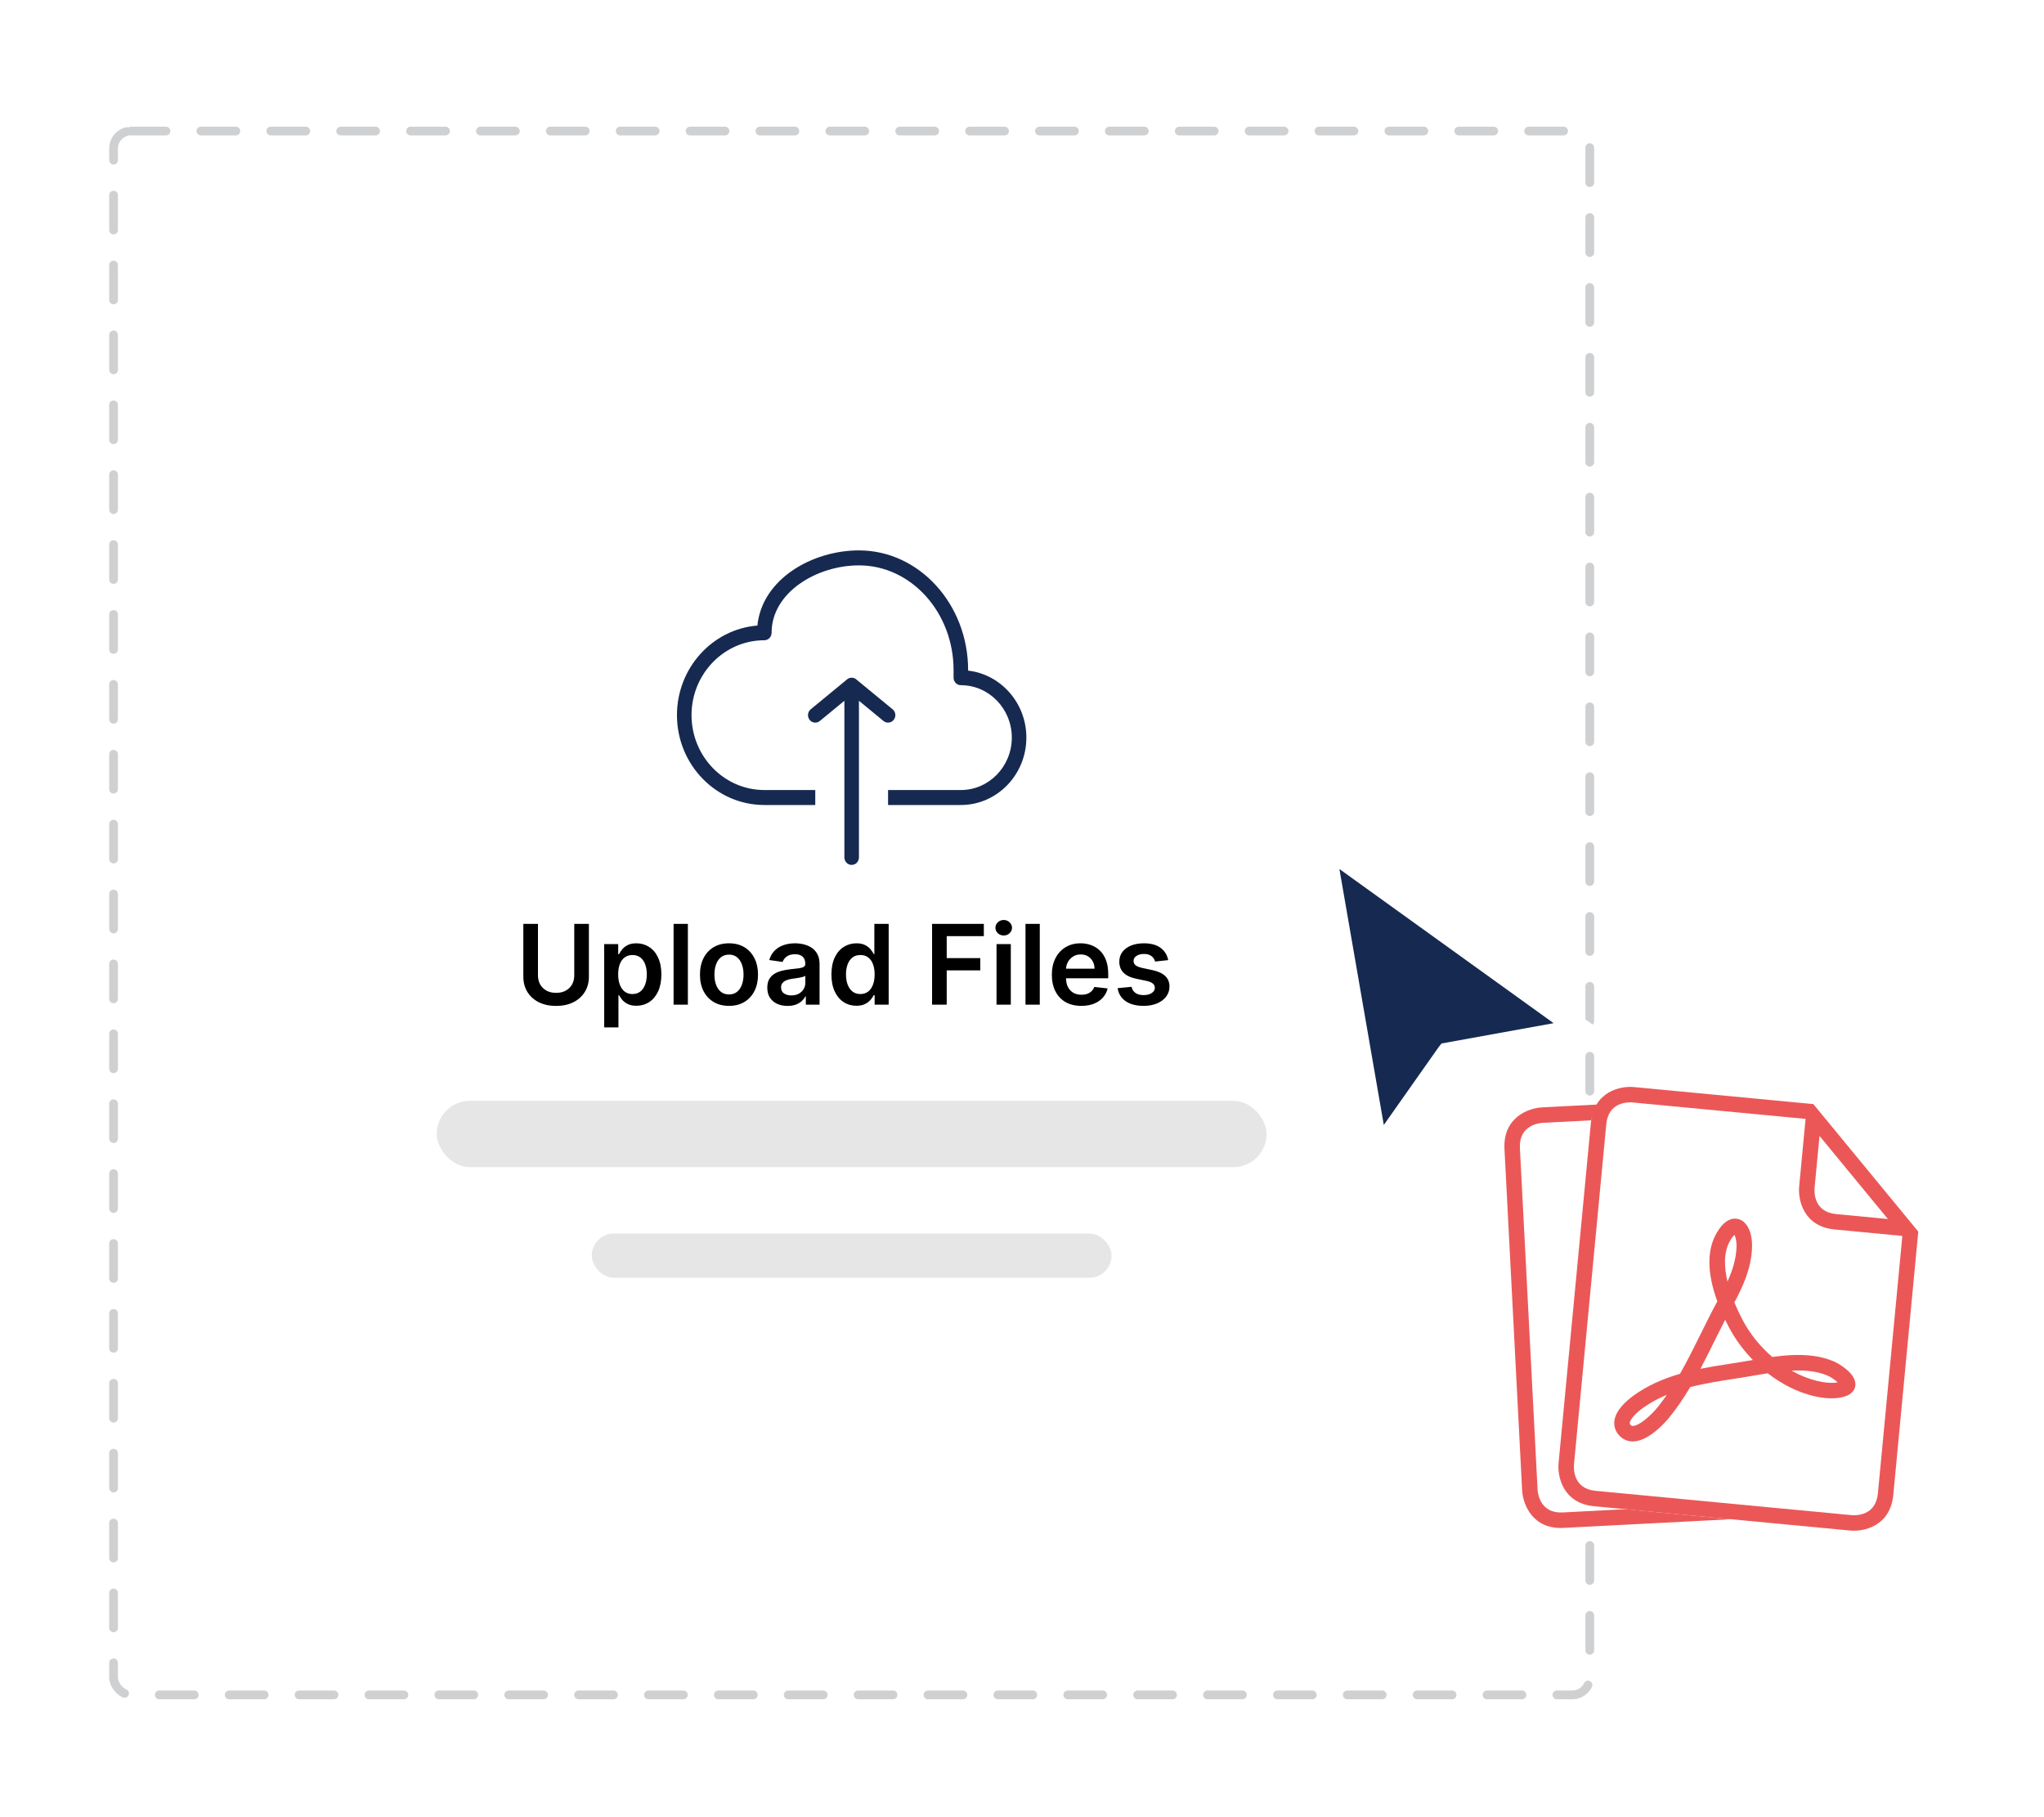 <svg width="234" height="208" viewBox="0 0 234 208" fill="none" xmlns="http://www.w3.org/2000/svg">
<rect width="194" height="208" rx="4" fill="white"/>
<rect x="13" y="15" width="169" height="179" rx="2" stroke="#CED0D2" stroke-linecap="round" stroke-dasharray="4 4"/>
<path d="M110 92.143H101.667V90.429H110C113.216 90.429 115.833 87.736 115.833 84.429C115.833 81.12 113.216 78.429 110 78.429C109.539 78.429 109.167 78.045 109.167 77.571V76.714C109.167 70.097 104.307 64.714 98.333 64.714C93.504 64.714 88.333 67.814 88.333 72.429C88.333 72.902 87.96 73.286 87.5 73.286C82.905 73.286 79.167 77.131 79.167 81.857C79.167 86.583 82.905 90.429 87.5 90.429H93.333V92.143H87.5C81.986 92.143 77.5 87.529 77.5 81.857C77.5 76.46 81.562 72.02 86.708 71.603C87.248 66.266 92.993 63 98.333 63C105.226 63 110.833 69.153 110.833 76.714V76.761C114.578 77.189 117.5 80.464 117.5 84.429C117.5 88.682 114.136 92.143 110 92.143ZM97.5 99C97.04 99 96.667 98.616 96.667 98.143V78.429C96.667 77.955 97.04 77.571 97.5 77.571C97.96 77.571 98.333 77.955 98.333 78.429V98.143C98.333 98.616 97.96 99 97.5 99ZM101.667 82.714C101.483 82.714 101.301 82.653 101.146 82.527L97.5 79.527L93.854 82.527C93.496 82.822 92.97 82.762 92.683 82.393C92.396 82.023 92.454 81.483 92.813 81.189L96.98 77.76C97.284 77.51 97.717 77.51 98.021 77.76L102.188 81.189C102.547 81.484 102.605 82.023 102.317 82.393C102.153 82.605 101.911 82.714 101.667 82.714Z" fill="#162950"/>
<path d="M65.742 105.752H67.418V111.794C67.418 112.456 67.261 113.039 66.948 113.541C66.638 114.044 66.201 114.437 65.638 114.72C65.075 115 64.418 115.14 63.665 115.14C62.909 115.14 62.25 115 61.687 114.72C61.124 114.437 60.687 114.044 60.377 113.541C60.067 113.039 59.912 112.456 59.912 111.794V105.752H61.588V111.654C61.588 112.039 61.672 112.382 61.84 112.683C62.012 112.984 62.253 113.221 62.563 113.392C62.873 113.561 63.24 113.645 63.665 113.645C64.089 113.645 64.457 113.561 64.767 113.392C65.08 113.221 65.321 112.984 65.489 112.683C65.658 112.382 65.742 112.039 65.742 111.654V105.752ZM69.166 117.601V108.064H70.774V109.211H70.869C70.953 109.042 71.072 108.863 71.225 108.673C71.379 108.481 71.587 108.317 71.849 108.181C72.111 108.043 72.445 107.973 72.851 107.973C73.387 107.973 73.87 108.11 74.301 108.384C74.734 108.655 75.078 109.057 75.33 109.59C75.586 110.12 75.714 110.77 75.714 111.541C75.714 112.303 75.589 112.95 75.339 113.483C75.09 114.016 74.749 114.422 74.319 114.702C73.888 114.982 73.401 115.122 72.856 115.122C72.458 115.122 72.129 115.056 71.867 114.923C71.605 114.791 71.394 114.631 71.234 114.445C71.078 114.255 70.956 114.076 70.869 113.907H70.801V117.601H69.166ZM70.769 111.532C70.769 111.98 70.833 112.373 70.959 112.71C71.088 113.048 71.274 113.311 71.514 113.501C71.758 113.687 72.053 113.781 72.4 113.781C72.761 113.781 73.063 113.684 73.307 113.492C73.551 113.296 73.735 113.03 73.858 112.692C73.985 112.352 74.048 111.965 74.048 111.532C74.048 111.101 73.986 110.719 73.863 110.385C73.739 110.051 73.556 109.789 73.312 109.599C73.068 109.409 72.764 109.315 72.4 109.315C72.05 109.315 71.754 109.406 71.51 109.59C71.266 109.774 71.081 110.031 70.954 110.362C70.831 110.693 70.769 111.083 70.769 111.532ZM78.749 105.752V115H77.114V105.752H78.749ZM83.456 115.135C82.778 115.135 82.191 114.986 81.694 114.688C81.198 114.39 80.812 113.973 80.538 113.438C80.267 112.902 80.132 112.275 80.132 111.559C80.132 110.842 80.267 110.215 80.538 109.676C80.812 109.137 81.198 108.718 81.694 108.42C82.191 108.122 82.778 107.973 83.456 107.973C84.133 107.973 84.72 108.122 85.217 108.42C85.713 108.718 86.097 109.137 86.368 109.676C86.642 110.215 86.779 110.842 86.779 111.559C86.779 112.275 86.642 112.902 86.368 113.438C86.097 113.973 85.713 114.39 85.217 114.688C84.72 114.986 84.133 115.135 83.456 115.135ZM83.465 113.826C83.832 113.826 84.139 113.725 84.386 113.523C84.633 113.319 84.816 113.045 84.937 112.701C85.06 112.358 85.122 111.976 85.122 111.554C85.122 111.13 85.06 110.746 84.937 110.403C84.816 110.057 84.633 109.781 84.386 109.576C84.139 109.372 83.832 109.269 83.465 109.269C83.088 109.269 82.775 109.372 82.525 109.576C82.278 109.781 82.093 110.057 81.97 110.403C81.849 110.746 81.789 111.13 81.789 111.554C81.789 111.976 81.849 112.358 81.97 112.701C82.093 113.045 82.278 113.319 82.525 113.523C82.775 113.725 83.088 113.826 83.465 113.826ZM90.163 115.14C89.723 115.14 89.327 115.062 88.975 114.905C88.626 114.746 88.349 114.511 88.144 114.201C87.942 113.891 87.841 113.508 87.841 113.054C87.841 112.662 87.914 112.339 88.058 112.083C88.203 111.827 88.4 111.622 88.65 111.469C88.9 111.315 89.181 111.199 89.494 111.121C89.81 111.04 90.137 110.981 90.474 110.945C90.881 110.903 91.21 110.865 91.463 110.832C91.716 110.796 91.9 110.742 92.014 110.669C92.132 110.594 92.19 110.478 92.19 110.322V110.295C92.19 109.954 92.089 109.691 91.888 109.504C91.686 109.318 91.395 109.224 91.016 109.224C90.616 109.224 90.298 109.312 90.063 109.486C89.831 109.661 89.675 109.867 89.594 110.105L88.067 109.888C88.188 109.467 88.386 109.114 88.663 108.831C88.94 108.545 89.279 108.332 89.679 108.19C90.08 108.046 90.522 107.973 91.007 107.973C91.341 107.973 91.674 108.013 92.005 108.091C92.336 108.169 92.639 108.299 92.913 108.479C93.187 108.657 93.406 108.899 93.572 109.206C93.741 109.513 93.825 109.897 93.825 110.358V115H92.253V114.047H92.199C92.1 114.24 91.96 114.42 91.779 114.589C91.602 114.755 91.377 114.889 91.106 114.991C90.838 115.09 90.524 115.14 90.163 115.14ZM90.587 113.939C90.915 113.939 91.2 113.874 91.441 113.745C91.681 113.612 91.867 113.438 91.996 113.221C92.129 113.004 92.195 112.768 92.195 112.512V111.694C92.144 111.737 92.056 111.776 91.933 111.812C91.812 111.848 91.677 111.88 91.526 111.907C91.376 111.934 91.227 111.958 91.079 111.979C90.932 112 90.804 112.018 90.695 112.033C90.452 112.066 90.233 112.12 90.041 112.196C89.848 112.271 89.696 112.376 89.585 112.512C89.473 112.644 89.418 112.816 89.418 113.027C89.418 113.328 89.527 113.555 89.747 113.708C89.967 113.862 90.247 113.939 90.587 113.939ZM98.043 115.122C97.498 115.122 97.01 114.982 96.58 114.702C96.149 114.422 95.809 114.016 95.559 113.483C95.309 112.95 95.184 112.303 95.184 111.541C95.184 110.77 95.311 110.12 95.564 109.59C95.819 109.057 96.164 108.655 96.598 108.384C97.031 108.11 97.514 107.973 98.047 107.973C98.454 107.973 98.788 108.043 99.05 108.181C99.312 108.317 99.519 108.481 99.673 108.673C99.826 108.863 99.945 109.042 100.03 109.211H100.097V105.752H101.737V115H100.129V113.907H100.03C99.945 114.076 99.823 114.255 99.664 114.445C99.504 114.631 99.294 114.791 99.032 114.923C98.77 115.056 98.44 115.122 98.043 115.122ZM98.499 113.781C98.845 113.781 99.14 113.687 99.384 113.501C99.628 113.311 99.813 113.048 99.939 112.71C100.066 112.373 100.129 111.98 100.129 111.532C100.129 111.083 100.066 110.693 99.939 110.362C99.816 110.031 99.632 109.774 99.388 109.59C99.148 109.406 98.851 109.315 98.499 109.315C98.135 109.315 97.831 109.409 97.587 109.599C97.343 109.789 97.159 110.051 97.036 110.385C96.912 110.719 96.85 111.101 96.85 111.532C96.85 111.965 96.912 112.352 97.036 112.692C97.162 113.03 97.347 113.296 97.591 113.492C97.838 113.684 98.141 113.781 98.499 113.781ZM106.705 115V105.752H112.63V107.156H108.381V109.667H112.224V111.071H108.381V115H106.705ZM114.084 115V108.064H115.719V115H114.084ZM114.906 107.079C114.647 107.079 114.424 106.993 114.238 106.822C114.051 106.647 113.958 106.438 113.958 106.194C113.958 105.947 114.051 105.738 114.238 105.566C114.424 105.392 114.647 105.305 114.906 105.305C115.168 105.305 115.391 105.392 115.574 105.566C115.761 105.738 115.854 105.947 115.854 106.194C115.854 106.438 115.761 106.647 115.574 106.822C115.391 106.993 115.168 107.079 114.906 107.079ZM119.035 105.752V115H117.4V105.752H119.035ZM123.786 115.135C123.091 115.135 122.49 114.991 121.984 114.702C121.482 114.41 121.095 113.997 120.824 113.465C120.553 112.929 120.417 112.298 120.417 111.572C120.417 110.859 120.553 110.233 120.824 109.694C121.098 109.152 121.48 108.731 121.971 108.429C122.462 108.125 123.038 107.973 123.7 107.973C124.128 107.973 124.531 108.043 124.911 108.181C125.293 108.317 125.63 108.527 125.922 108.813C126.217 109.099 126.449 109.464 126.618 109.906C126.786 110.346 126.871 110.87 126.871 111.478V111.979H121.185V110.877H125.304C125.301 110.564 125.233 110.285 125.1 110.042C124.968 109.795 124.783 109.601 124.545 109.459C124.31 109.318 124.036 109.247 123.723 109.247C123.389 109.247 123.095 109.328 122.842 109.491C122.59 109.65 122.392 109.861 122.251 110.123C122.112 110.382 122.042 110.666 122.039 110.976V111.938C122.039 112.342 122.112 112.688 122.26 112.977C122.407 113.263 122.614 113.483 122.879 113.636C123.144 113.787 123.454 113.862 123.809 113.862C124.047 113.862 124.262 113.829 124.455 113.763C124.647 113.693 124.814 113.593 124.956 113.46C125.097 113.328 125.204 113.164 125.277 112.968L126.803 113.139C126.707 113.543 126.523 113.895 126.252 114.196C125.984 114.494 125.641 114.726 125.222 114.892C124.804 115.054 124.325 115.135 123.786 115.135ZM133.736 109.897L132.246 110.06C132.203 109.909 132.13 109.768 132.024 109.635C131.922 109.503 131.783 109.396 131.609 109.315C131.434 109.233 131.22 109.193 130.968 109.193C130.627 109.193 130.341 109.266 130.11 109.414C129.881 109.561 129.768 109.753 129.771 109.987C129.768 110.189 129.842 110.353 129.992 110.48C130.146 110.606 130.399 110.71 130.751 110.791L131.934 111.044C132.59 111.186 133.078 111.41 133.397 111.717C133.719 112.024 133.882 112.426 133.885 112.923C133.882 113.359 133.754 113.745 133.501 114.079C133.251 114.41 132.903 114.669 132.458 114.855C132.012 115.042 131.5 115.135 130.922 115.135C130.073 115.135 129.39 114.958 128.872 114.603C128.354 114.244 128.046 113.746 127.946 113.108L129.541 112.954C129.613 113.267 129.766 113.504 130.001 113.663C130.236 113.823 130.542 113.903 130.918 113.903C131.306 113.903 131.618 113.823 131.853 113.663C132.091 113.504 132.209 113.307 132.209 113.072C132.209 112.873 132.133 112.709 131.979 112.58C131.829 112.45 131.594 112.351 131.275 112.281L130.092 112.033C129.426 111.895 128.934 111.661 128.615 111.333C128.296 111.002 128.138 110.584 128.141 110.078C128.138 109.65 128.254 109.28 128.488 108.967C128.726 108.651 129.056 108.407 129.477 108.235C129.902 108.061 130.391 107.973 130.945 107.973C131.758 107.973 132.398 108.146 132.864 108.493C133.334 108.839 133.624 109.307 133.736 109.897Z" fill="black"/>
<rect width="95" height="20" transform="translate(50 126)" fill="white"/>
<rect x="50" y="126" width="95" height="7.596" rx="3.798" fill="#D9D9D9" fill-opacity="0.65"/>
<rect x="67.748" y="141.192" width="59.504" height="5.064" rx="2.532" fill="#D9D9D9" fill-opacity="0.65"/>
<g filter="url(#filter0_d_107_5003)">
<path fill-rule="evenodd" clip-rule="evenodd" d="M158.259 128.254L151 86.404L185.818 111.363L167.867 114.645L167.538 115.04L158.259 128.254Z" fill="white"/>
<path fill-rule="evenodd" clip-rule="evenodd" d="M154.591 91.954L159.672 121.249L165.934 112.361L166.279 111.923L179.112 109.598L154.591 91.954Z" fill="#162950"/>
</g>
<g filter="url(#filter1_d_107_5003)">
<path d="M172.24 127.622C172.107 125.063 174.074 122.882 176.633 122.75L197.119 121.69L209.749 133.284C210.645 134.107 211.182 135.248 211.245 136.462L212.696 164.499C212.828 167.058 210.861 169.239 208.303 169.371L179.123 170.881C176.564 171.014 174.383 169.047 174.251 166.488L172.24 127.622Z" fill="white"/>
<path d="M204.511 152.792C203.934 152.996 203.074 153.06 202.144 152.974C201.146 152.881 200.119 152.631 199.103 152.236C200.861 151.887 202.239 151.895 203.436 152.251C203.72 152.335 204.191 152.575 204.511 152.792ZM194.544 151.679C194.473 151.702 194.403 151.725 194.334 151.748C193.864 151.902 193.406 152.053 192.965 152.189L192.371 152.373C191.174 152.742 189.951 153.119 188.746 153.556C189.154 152.41 189.527 151.253 189.893 150.123C190.164 149.286 190.44 148.43 190.728 147.586C190.911 147.854 191.1 148.122 191.297 148.391C192.193 149.613 193.297 150.728 194.544 151.679ZM190.806 139.188C190.957 140.568 190.727 141.915 190.355 143.216C189.733 141.664 189.392 139.932 189.993 138.489C190.148 138.119 190.28 137.919 190.366 137.813C190.52 138.025 190.732 138.506 190.806 139.188ZM185.385 157.051C185.11 157.609 184.827 158.133 184.534 158.629C183.829 159.822 182.64 161.122 181.997 161.155C181.934 161.159 181.857 161.152 181.739 161.04C181.663 160.968 181.649 160.915 181.648 160.84C181.648 160.415 182.171 159.631 182.949 158.888C183.655 158.214 184.461 157.606 185.385 157.051ZM206.563 152.747C206.391 151.339 203.966 150.555 203.942 150.548C203.006 150.27 201.999 150.163 200.863 150.222C199.648 150.285 198.347 150.528 196.685 151.008C195.133 150.025 193.771 148.763 192.729 147.342C192.268 146.714 191.851 146.085 191.484 145.469C192.199 143.475 192.826 141.338 192.57 138.995C192.365 137.115 191.45 135.893 190.294 135.953C189.501 135.994 188.849 136.617 188.354 137.805C187.471 139.923 187.868 142.554 189.534 145.631C189.059 146.931 188.624 148.275 188.203 149.576C187.679 151.194 187.14 152.864 186.517 154.457C184.585 155.34 183.013 156.371 181.723 157.603C180.877 158.408 179.87 159.625 179.872 160.841C179.872 161.414 180.095 161.928 180.515 162.327C180.961 162.75 181.504 162.958 182.088 162.928C184.017 162.828 185.737 160.082 186.061 159.532C186.715 158.427 187.317 157.201 187.896 155.792C189.503 155.116 191.225 154.584 192.894 154.069L193.492 153.884C193.941 153.745 194.408 153.592 194.886 153.434C195.393 153.269 195.914 153.097 196.444 152.933C198.238 153.947 200.143 154.571 201.978 154.741C203.524 154.885 204.879 154.685 205.777 154.157C206.584 153.681 206.596 153.012 206.563 152.747ZM210.927 164.703C211.061 167.29 208.789 167.568 208.329 167.597L178.905 169.119C176.327 169.252 176.053 166.964 176.024 166.508L174.001 127.418C173.867 124.828 176.144 124.553 176.597 124.524L196.474 123.495L196.485 123.505L196.886 131.262C196.967 132.819 198.06 135.717 201.624 135.533L209.331 135.134L209.4 135.197L210.927 164.703ZM207.479 133.457L201.534 133.765C198.957 133.898 198.683 131.622 198.656 131.171L198.346 125.189L207.479 133.457ZM212.695 164.611L211.131 134.376L198.217 122.684L198.155 122.629L197.118 121.69L176.506 122.756C174.948 122.837 172.049 123.934 172.234 127.51L174.256 166.601C174.337 168.164 175.432 171.072 178.997 170.888L208.423 169.365C209.982 169.284 212.88 168.187 212.695 164.611Z" fill="#EB5757"/>
<path d="M182.118 124.618C182.36 122.068 184.624 120.196 187.175 120.439L207.596 122.378L218.401 135.691C219.167 136.635 219.532 137.842 219.417 139.053L216.763 167.002C216.52 169.552 214.257 171.423 211.706 171.181L182.618 168.419C180.068 168.176 178.196 165.913 178.439 163.362L182.118 124.618Z" fill="white"/>
<path d="M210.373 154.227C209.772 154.344 208.912 154.282 208.005 154.061C207.031 153.824 206.052 153.426 205.104 152.887C206.894 152.798 208.256 153.007 209.389 153.534C209.657 153.658 210.088 153.964 210.373 154.227ZM200.675 151.671C200.602 151.684 200.529 151.696 200.457 151.709C199.969 151.793 199.495 151.875 199.039 151.945L198.424 152.04C197.186 152.231 195.921 152.426 194.666 152.682C195.236 151.608 195.774 150.518 196.301 149.453C196.691 148.664 197.089 147.859 197.497 147.065C197.638 147.357 197.787 147.65 197.942 147.945C198.65 149.284 199.58 150.549 200.675 151.671ZM198.799 138.769C198.746 140.156 198.323 141.455 197.765 142.687C197.377 141.061 197.291 139.299 198.097 137.959C198.304 137.615 198.463 137.436 198.564 137.344C198.685 137.576 198.825 138.083 198.799 138.769ZM190.831 155.65C190.477 156.162 190.12 156.638 189.759 157.086C188.886 158.164 187.521 159.277 186.88 159.216C186.817 159.21 186.742 159.193 186.641 159.064C186.577 158.982 186.57 158.927 186.581 158.854C186.643 158.433 187.274 157.733 188.152 157.112C188.949 156.548 189.835 156.064 190.831 155.65ZM212.409 154.48C212.445 153.062 210.16 151.934 210.137 151.923C209.252 151.511 208.271 151.259 207.139 151.151C205.928 151.036 204.605 151.087 202.891 151.32C201.499 150.12 200.335 148.673 199.511 147.116C199.148 146.427 198.827 145.744 198.553 145.081C199.552 143.213 200.483 141.19 200.573 138.834C200.644 136.945 199.916 135.603 198.764 135.494C197.974 135.419 197.238 135.939 196.575 137.043C195.392 139.009 195.401 141.67 196.601 144.957C195.941 146.174 195.315 147.44 194.709 148.666C193.954 150.19 193.177 151.763 192.329 153.249C190.288 153.84 188.583 154.631 187.127 155.661C186.173 156.335 184.999 157.392 184.824 158.595C184.74 159.162 184.886 159.703 185.243 160.159C185.622 160.643 186.129 160.927 186.712 160.983C188.635 161.166 190.736 158.699 191.138 158.203C191.946 157.205 192.72 156.08 193.498 154.771C195.186 154.336 196.968 154.061 198.694 153.795L199.313 153.699C199.777 153.627 200.261 153.544 200.758 153.457C201.283 153.368 201.823 153.274 202.372 153.189C203.998 154.454 205.792 155.349 207.583 155.785C209.091 156.153 210.461 156.153 211.426 155.761C212.295 155.408 212.403 154.748 212.409 154.48ZM214.983 166.945C214.739 169.524 212.45 169.468 211.991 169.429L182.659 166.644C180.089 166.399 180.152 164.096 180.19 163.641L183.891 124.673C184.136 122.091 186.428 122.151 186.881 122.189L206.695 124.07L206.704 124.082L205.97 131.814C205.823 133.366 206.482 136.393 210.035 136.73L217.717 137.46L217.777 137.532L214.983 166.945ZM216.129 135.531L210.203 134.968C207.634 134.724 207.695 132.433 207.734 131.982L208.3 126.019L216.129 135.531ZM216.746 167.112L219.608 136.972L208.537 123.522L208.484 123.459L207.595 122.378L187.049 120.427C185.495 120.279 182.467 120.942 182.129 124.507L178.428 163.474C178.28 165.033 178.939 168.069 182.492 168.407L211.826 171.193C213.38 171.34 216.407 170.677 216.746 167.112Z" fill="#EB5757"/>
</g>
<defs>
<filter id="filter0_d_107_5003" x="144.109" y="81.001" width="48.087" height="60.409" filterUnits="userSpaceOnUse" color-interpolation-filters="sRGB">
<feFlood flood-opacity="0" result="BackgroundImageFix"/>
<feColorMatrix in="SourceAlpha" type="matrix" values="0 0 0 0 0 0 0 0 0 0 0 0 0 0 0 0 0 0 127 0" result="hardAlpha"/>
<feOffset dx="-1.253" dy="7.517"/>
<feGaussianBlur stdDeviation="2.819"/>
<feComposite in2="hardAlpha" operator="out"/>
<feColorMatrix type="matrix" values="0 0 0 0 0 0 0 0 0 0.023 0 0 0 0 0.032 0 0 0 0.22 0"/>
<feBlend mode="normal" in2="BackgroundImageFix" result="effect1_dropShadow_107_5003"/>
<feBlend mode="normal" in="SourceGraphic" in2="effect1_dropShadow_107_5003" result="shape"/>
</filter>
<filter id="filter1_d_107_5003" x="158.626" y="110.808" width="74.582" height="78.004" filterUnits="userSpaceOnUse" color-interpolation-filters="sRGB">
<feFlood flood-opacity="0" result="BackgroundImageFix"/>
<feColorMatrix in="SourceAlpha" type="matrix" values="0 0 0 0 0 0 0 0 0 0 0 0 0 0 0 0 0 0 127 0" result="hardAlpha"/>
<feOffset dy="4"/>
<feGaussianBlur stdDeviation="6.8"/>
<feComposite in2="hardAlpha" operator="out"/>
<feColorMatrix type="matrix" values="0 0 0 0 0 0 0 0 0 0 0 0 0 0 0 0 0 0 0.25 0"/>
<feBlend mode="normal" in2="BackgroundImageFix" result="effect1_dropShadow_107_5003"/>
<feBlend mode="normal" in="SourceGraphic" in2="effect1_dropShadow_107_5003" result="shape"/>
</filter>
</defs>
</svg>
